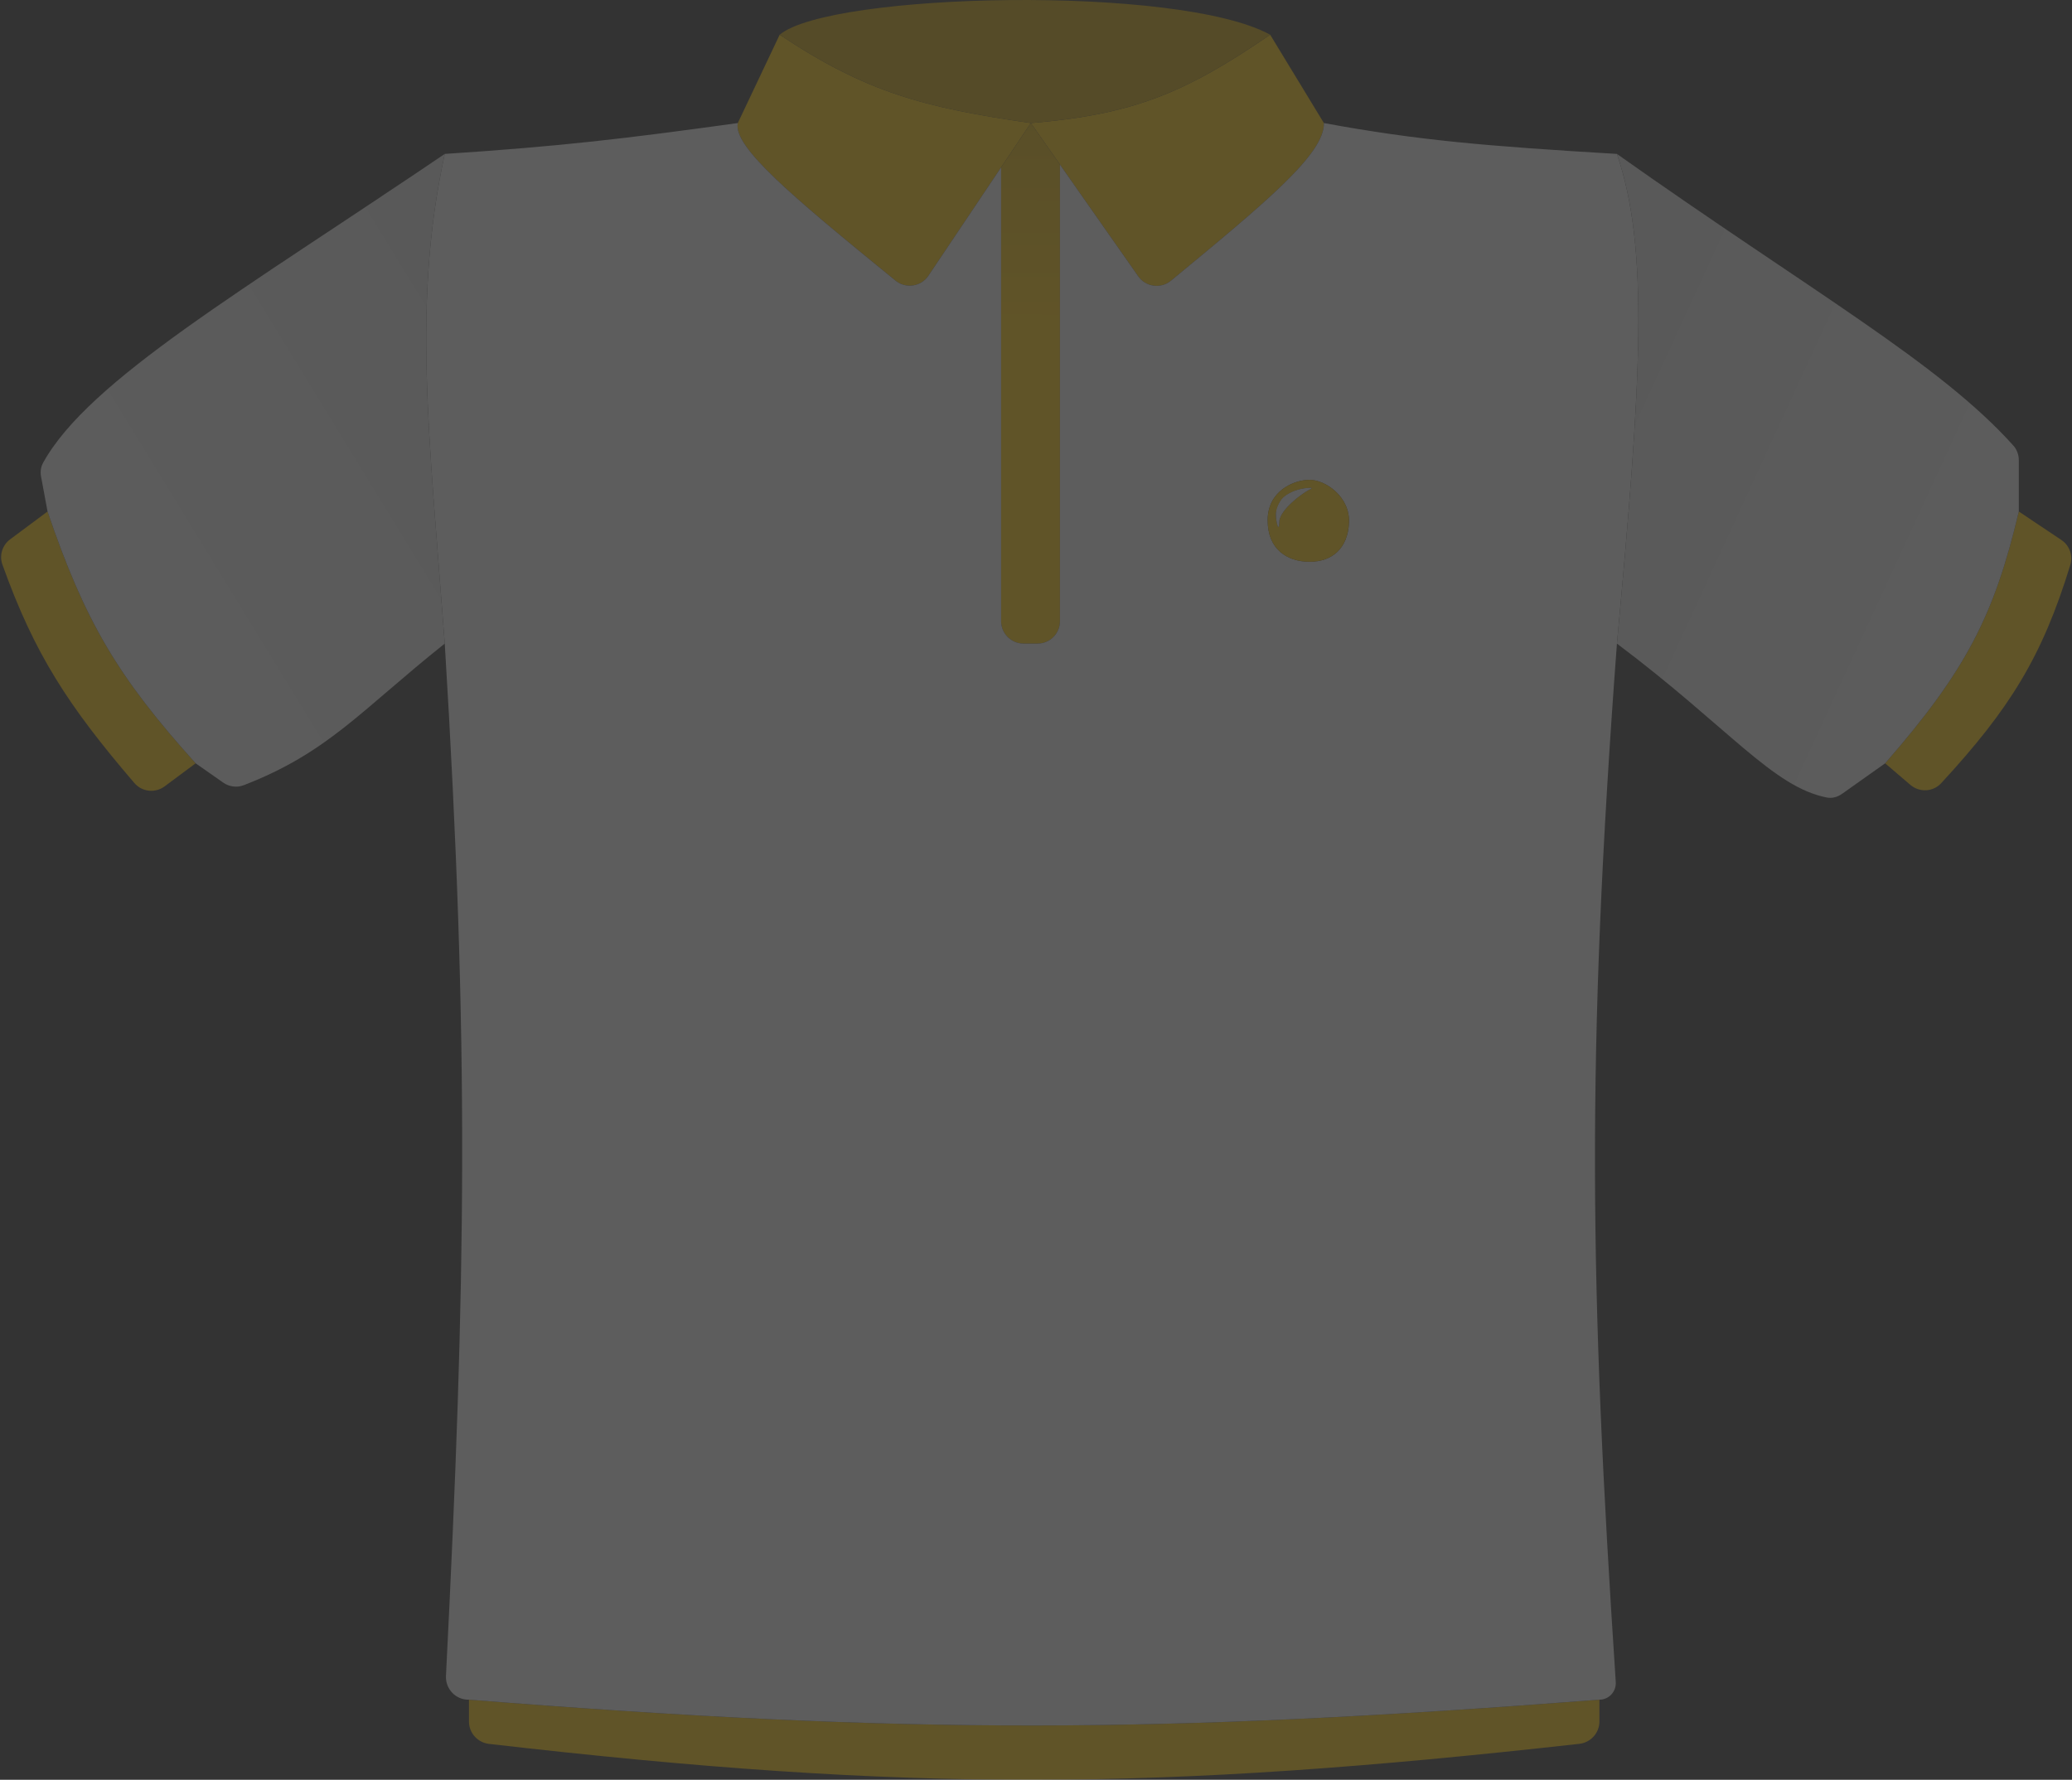 <?xml version="1.0" encoding="UTF-8"?> <svg xmlns="http://www.w3.org/2000/svg" width="1384" height="1189" viewBox="0 0 1384 1189" fill="none"><rect x="0" y="0" width="1384" height="1189" fill="#333333" stroke="none"/> <g opacity="0.22"> <path d="M520.78 23.198L492.817 82.202C489.602 98.158 528.812 130.943 598.175 187.472C605.022 193.052 615.198 191.546 620.119 184.212L668.705 111.793L688.558 82.202C616.59 71.77 578.457 61.584 520.78 23.198Z" fill="#FFC701"></path> <path d="M884.3 82.202L848.421 23.198C791.709 61.986 757.282 76.492 688.558 82.202L708.003 109.954L760.285 184.572C765.309 191.742 775.387 193.101 782.139 187.527C845.485 135.233 884.816 102.819 884.3 82.202Z" fill="#FFC701"></path> <path d="M31.751 341.71L6.762 360.3C1.54 364.185 -0.593 371.022 1.6 377.151C22.963 436.874 45.574 471.58 89.759 523.12C94.853 529.062 103.683 530.007 109.964 525.338L130.689 509.934C78.805 452.342 56.932 415.655 31.751 341.71Z" fill="#FFC701"></path> <path d="M313.251 1135.48V1150.12C313.251 1157.72 319.039 1164.14 326.597 1165.01C608.741 1197.53 772.809 1196.47 1054.94 1164.97C1062.52 1164.12 1068.34 1157.69 1068.34 1150.06V1135.48C773.461 1158.12 608.131 1158.79 313.251 1135.48Z" fill="#FFC701"></path> <path d="M1259.18 509.934L1276.06 524.359C1282.13 529.543 1291.2 529.077 1296.62 523.214C1342.41 473.614 1364.09 438.799 1382.89 377.336C1384.79 371.099 1382.32 364.358 1376.9 360.732L1348.47 341.71C1332.03 411.335 1313 448.281 1259.18 509.934Z" fill="#FFC701"></path> <path d="M848.421 23.198C787.347 -10.408 554.45 -4.937 520.78 23.198C578.457 61.584 616.59 71.77 688.558 82.202C757.282 76.492 791.709 61.986 848.421 23.198Z" fill="#CDA000"></path> <path d="M688.558 82.202L668.705 111.793V414.947C668.705 423.231 675.421 429.947 683.705 429.947H693.003C701.288 429.947 708.003 423.231 708.003 414.947V109.954L688.558 82.202Z" fill="url(#paint0_linear_304_61)"></path> <path d="M297.076 102.826C162.591 193.988 59.237 253.854 28.774 309.189C27.234 311.985 26.84 315.231 27.422 318.37L31.751 341.71C56.932 415.655 78.805 452.342 130.689 509.934L149.117 522.835C153.107 525.628 158.232 526.327 162.774 524.57C219.224 502.725 240.751 474.868 297.076 429.947C286.443 287.88 275.585 201.634 297.076 102.826Z" fill="url(#paint1_linear_304_61)"></path> <path fill-rule="evenodd" clip-rule="evenodd" d="M297.076 429.947C313.626 700.148 311.263 853.933 297.88 1119.63C297.448 1128.21 304.277 1135.48 312.862 1135.48H313.251C608.131 1158.79 773.461 1158.12 1068.34 1135.48C1074.67 1135.48 1079.68 1130.04 1079.26 1123.72C1061.75 858.484 1059.5 704.886 1080.04 429.947C1096.31 254.301 1101.75 166.669 1080.04 102.826C992.5 97.592 946.969 93.755 884.3 82.202C884.816 102.819 845.485 135.233 782.139 187.527C775.387 193.101 765.309 191.742 760.285 184.572L708.003 109.954V414.947C708.003 423.231 701.288 429.947 693.003 429.947H683.705C675.421 429.947 668.705 423.231 668.705 414.947V111.793L620.119 184.212C615.198 191.546 605.022 193.052 598.175 187.472C528.812 130.943 489.602 98.158 492.817 82.202C417.06 92.702 374.352 97.753 297.076 102.826C275.585 201.634 286.443 287.88 297.076 429.947ZM874.781 320.572C885.429 320.572 901.841 331.905 901.06 349.173C900.278 366.441 889.727 375.28 874.781 375.28C859.836 375.28 846.743 367.074 846.743 347.535C846.743 327.997 864.134 320.572 874.781 320.572Z" fill="#F1F1F1"></path> <path d="M1348.47 307.367C1348.47 303.785 1347.2 300.316 1344.81 297.649C1295.21 242.314 1209.63 194.569 1080.04 102.826C1101.75 166.669 1096.31 254.301 1080.04 429.947C1154.49 485.93 1184.16 525.754 1220.24 532.791C1223.79 533.484 1227.41 532.455 1230.36 530.362L1259.18 509.934C1313 448.281 1332.03 411.335 1348.47 341.71V307.367Z" fill="url(#paint2_linear_304_61)"></path> <path d="M875.61 325.928C870.147 329.709 857.57 337.55 854.937 345.926C854.711 346.643 853.882 346.929 853.472 346.298C852.235 344.398 850.995 340.252 856.122 333.468C862.29 326.283 875.61 325.928 875.61 325.928Z" fill="#F1F1F1"></path> <path fill-rule="evenodd" clip-rule="evenodd" d="M901.06 349.173C901.841 331.905 885.429 320.572 874.781 320.572C864.134 320.572 846.743 327.997 846.743 347.535C846.743 367.074 859.836 375.28 874.781 375.28C889.727 375.28 900.278 366.441 901.06 349.173ZM853.339 351.237C853.37 351.373 853.429 351.503 853.518 351.611C854.536 352.851 854.267 350.929 854.559 347.926C855.278 340.501 869.708 329.256 875.269 326.825C875.971 326.518 876.358 325.788 875.61 325.928C867.063 325.928 859.392 329.659 856.122 333.468C850.725 341.177 852.173 346.225 853.339 351.237Z" fill="#FFC701"></path> <path d="M875.61 325.928C876.358 325.788 875.971 326.518 875.269 326.825C869.708 329.256 855.278 340.501 854.559 347.926C854.267 350.929 854.536 352.851 853.518 351.611C853.429 351.503 853.37 351.373 853.339 351.237C852.173 346.225 850.725 341.177 856.122 333.468C859.392 329.659 867.063 325.928 875.61 325.928Z" fill="#F1F1F1"></path> </g> <defs> <linearGradient id="paint0_linear_304_61" x1="692" y1="0" x2="691.797" y2="212.816" gradientUnits="userSpaceOnUse"> <stop stop-color="#CDA000"></stop> <stop offset="1" stop-color="#FFC701"></stop> </linearGradient> <linearGradient id="paint1_linear_304_61" x1="14.175" y1="457.049" x2="373.142" y2="237.395" gradientUnits="userSpaceOnUse"> <stop stop-color="#F1F1F1"></stop> <stop offset="1" stop-color="#DFDFDF"></stop> </linearGradient> <linearGradient id="paint2_linear_304_61" x1="1386.34" y1="456.675" x2="1028.09" y2="291.681" gradientUnits="userSpaceOnUse"> <stop stop-color="#F1F1F1"></stop> <stop offset="1" stop-color="#DFDFDF"></stop> </linearGradient> </defs> </svg> 
